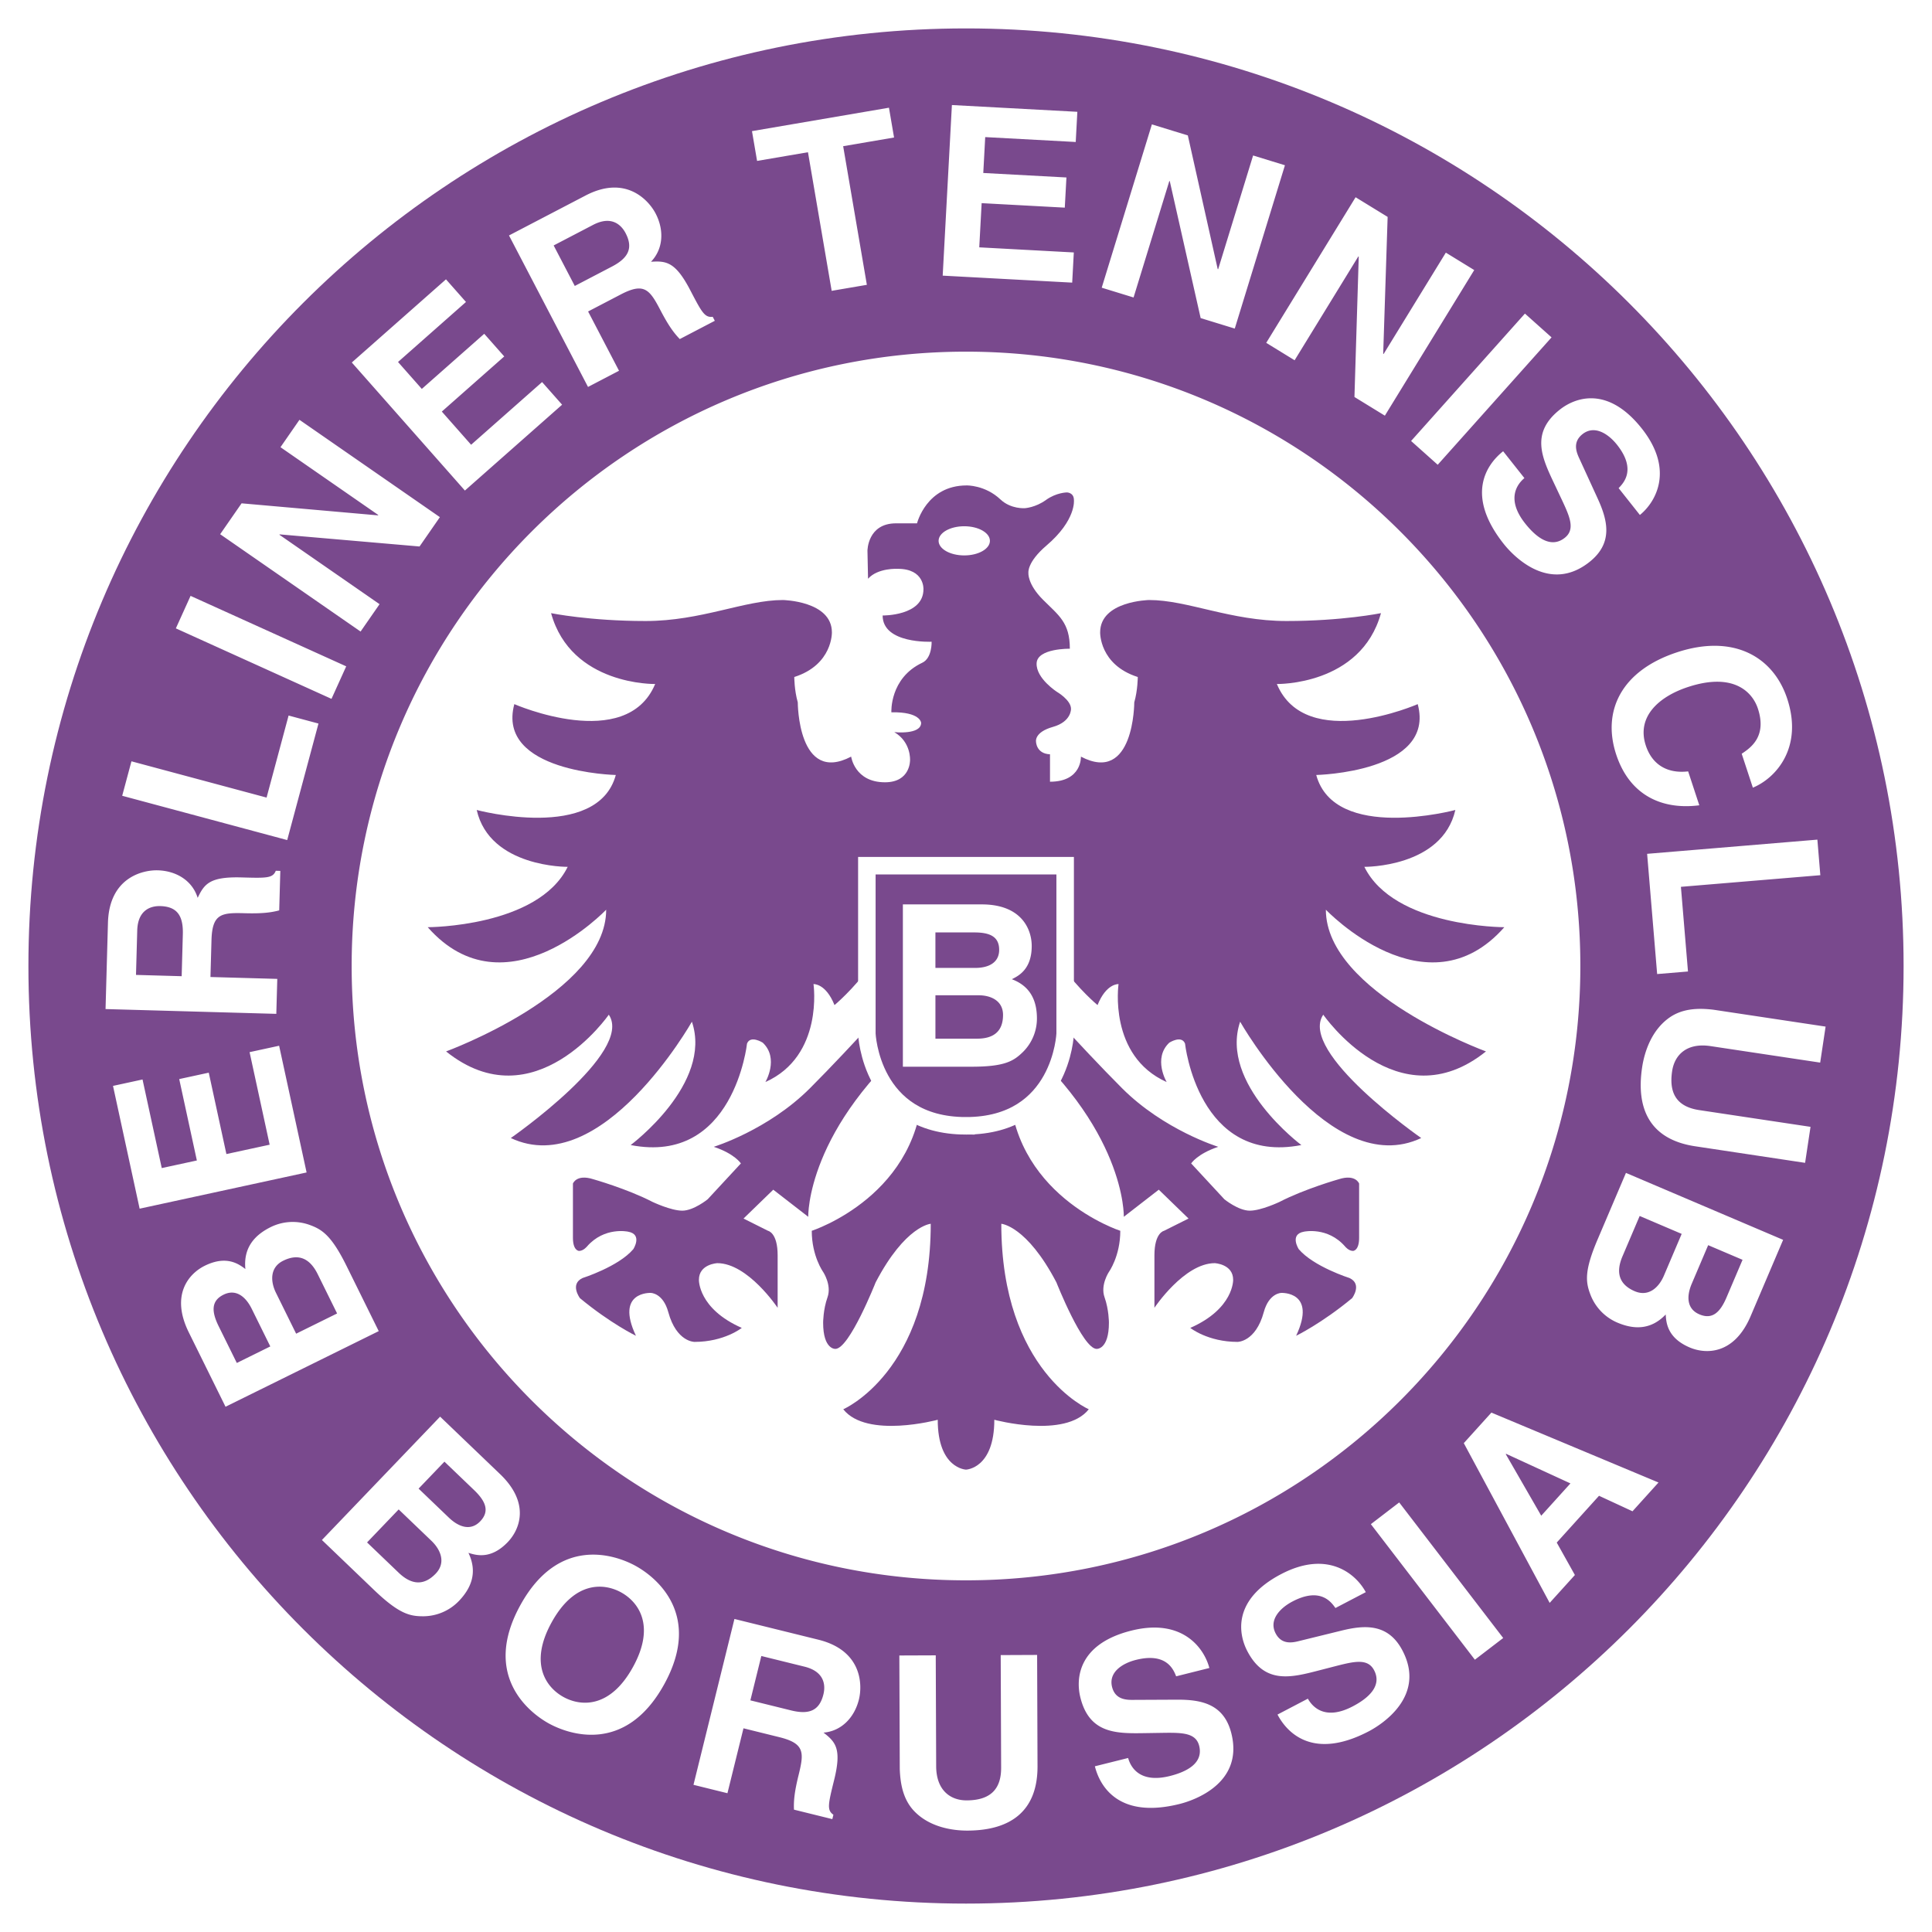 <svg xmlns="http://www.w3.org/2000/svg" width="2500" height="2500" viewBox="0 0 192.756 192.756"><g fill-rule="evenodd" clip-rule="evenodd"><path fill="#fff" d="M0 0h192.756v192.756H0V0z"/><path d="M189.922 96.378c0 51.663-41.881 93.544-93.544 93.544S2.835 148.041 2.835 96.378 44.716 2.835 96.378 2.835c51.663-.001 93.544 41.88 93.544 93.543z" fill="#79498d"/><path d="M157.672 96.378c0 33.851-27.443 61.292-61.294 61.292s-61.293-27.441-61.293-61.292 27.442-61.293 61.293-61.293 61.294 27.442 61.294 61.293zM29.546 133.062l-2.007-4.066c-.568-1.148-.625-2.551.717-3.213 1.554-.768 2.676-.209 3.443 1.344l1.934 3.918-4.087 2.017zm8.24-.255l-3.195-6.471c-1.545-3.129-2.487-3.697-3.769-4.15a4.955 4.955 0 0 0-3.803.236c-1.511.746-2.76 1.973-2.537 4.191-.635-.48-1.861-1.41-4.054-.328-1.575.777-3.444 2.891-1.595 6.639l3.668 7.428 15.285-7.545zm-14.159 3.177l-1.808-3.662c-.715-1.447-.773-2.531.483-3.15 1.213-.6 2.197.16 2.817 1.416l1.849 3.746-3.341 1.65zM14.221 107.701l1.917 8.838 3.503-.758-1.76-8.121 2.947-.639 1.76 8.12 4.315-.934-2.002-9.234 2.947-.639 2.741 12.643-16.658 3.613-2.656-12.25 2.946-.639zM18.125 97.396l-4.557-.129.124-4.437c.059-2.088 1.399-2.454 2.301-2.429 1.685.047 2.3.967 2.248 2.817l-.116 4.178zm9.442 3.756l.098-3.488-6.668-.188.103-3.678c.074-2.634.98-2.751 3.305-2.686 1.756.049 2.639-.068 3.452-.283l.11-3.939-.451-.013c-.306.751-.923.734-3.415.664-3.18-.089-3.723.656-4.379 2.039-.522-1.701-2.109-2.695-3.984-2.748-1.471-.042-4.84.696-4.967 5.228l-.241 8.614 17.037.478zM26.596 79.575l2.197-8.186 2.981.8-3.12 11.625-16.463-4.419.923-3.439 13.482 3.619zM34.542 66.481l-1.469 3.244-15.528-7.032 1.469-3.243 15.528 7.031zM27.984 44.617l1.893-2.732 14.01 9.711-2.029 2.927-13.952-1.208-.028.039 9.991 6.925-1.894 2.731-14.009-9.711 2.137-3.082 13.61 1.201.027-.039-9.756-6.762zM46.491 30.128l-6.78 5.988 2.373 2.686 6.228-5.5 1.996 2.26-6.228 5.5 2.923 3.311 7.082-6.255 1.996 2.259-9.698 8.565L35.1 36.166l9.395-8.297 1.996 2.259zM57.346 28.53l-2.108-4.041 3.936-2.053c1.853-.966 2.825.025 3.242.825.779 1.494.276 2.479-1.366 3.336l-3.704 1.933zm1.32 10.075l3.094-1.614-3.085-5.915 3.262-1.701c2.337-1.219 2.88-.485 3.956 1.578.812 1.557 1.345 2.27 1.929 2.876l3.494-1.823-.208-.399c-.806.098-1.091-.449-2.244-2.659-1.471-2.821-2.386-2.933-3.914-2.832 1.231-1.285 1.326-3.155.459-4.818-.681-1.305-2.965-3.889-6.986-1.791l-7.641 3.985 7.884 15.113zM86.487 28.417l-3.511.6-2.365-13.829-5.077.867-.509-2.972 13.666-2.337.509 2.973-5.078.867 2.365 13.831zM107.326 14.166l-9.031-.488-.193 3.58 8.296.448-.164 3.01-8.295-.448-.238 4.409 9.434.51-.162 3.01-12.92-.697.919-17.021 12.516.676-.162 3.011zM125.023 15.512l3.176.976-5.006 16.294-3.404-1.046-3.08-13.661-.045-.015-3.568 11.619-3.178-.976 5.006-16.293 3.586 1.101 2.98 13.333.047.015 3.486-11.347zM144.252 25.205l2.832 1.739-8.916 14.527-3.035-1.863.429-13.998-.041-.025-6.357 10.359-2.832-1.738 8.916-14.527 3.197 1.962-.443 13.655.039.026 6.211-10.117zM143.441 46.37l-2.656-2.373 11.358-12.71 2.656 2.373-11.358 12.71zM152.09 47.7c-.729.609-1.848 2.103.086 4.539 1.047 1.32 2.529 2.539 3.943 1.417 1.041-.826.523-2.052-.264-3.73l-.801-1.698c-1.209-2.556-2.377-5.022.562-7.353 1.486-1.181 4.744-2.461 8.182 1.873 3.244 4.092 1.438 7.314-.186 8.631L161.49 48.7c.535-.546 1.771-1.891-.16-4.327-.842-1.061-2.236-2.015-3.445-1.057-1.041.826-.586 1.859-.273 2.521l1.783 3.889c.998 2.178 1.582 4.441-.816 6.344-4.018 3.187-7.617-.625-8.547-1.797-3.865-4.873-1.721-7.938-.064-9.251l2.122 2.678zM173.77 75.202c.881-.589 2.537-1.709 1.615-4.505-.533-1.624-2.402-3.658-6.98-2.152-2.908.958-5.146 2.968-4.203 5.832.615 1.872 2.105 2.832 4.225 2.584l1.113 3.383c-3.742.481-6.957-1.01-8.293-5.069-1.416-4.307.477-8.354 6.068-10.194 5.66-1.862 9.623.458 10.996 4.63 1.596 4.848-1.096 7.908-3.428 8.875l-1.113-3.384zM167.705 88.479l.705 8.447-3.076.256-1-11.995 16.986-1.416.295 3.548-13.91 1.16zM169.131 114.365c-4.436-.668-5.936-3.629-5.295-7.879.232-1.549.953-3.793 2.848-5.045 1.17-.76 2.584-.908 4.281-.699l11.176 1.682-.541 3.592-10.939-1.646c-2.348-.354-3.586.852-3.832 2.496-.365 2.418.66 3.58 2.703 3.889l11.104 1.67-.541 3.592-10.964-1.652zM167.781 123.105l-1.775 4.172c-.504 1.18-1.529 2.135-2.906 1.549-1.594-.68-1.902-1.895-1.223-3.488l1.713-4.02 4.191 1.787zm-5.56-6.085l-2.828 6.641c-1.369 3.209-1.186 4.295-.693 5.562a4.952 4.952 0 0 0 2.656 2.73c1.551.66 3.293.811 4.832-.807.049.797.143 2.332 2.393 3.291 1.617.688 4.438.729 6.076-3.115l3.246-7.623-15.682-6.679zm11.633 8.671l-1.6 3.756c-.633 1.486-1.416 2.236-2.705 1.686-1.246-.529-1.311-1.77-.762-3.059l1.637-3.844 3.43 1.461zM39.776 150.596l3.274 3.137c.925.889 1.457 2.186.422 3.266-1.199 1.252-2.445 1.109-3.696-.088l-3.154-3.023 3.154-3.292zm-7.659 3.05l5.21 4.994c2.52 2.414 3.6 2.627 4.959 2.615a4.963 4.963 0 0 0 3.494-1.52c1.167-1.217 1.922-2.795.955-4.807.761.236 2.231.691 3.923-1.072 1.215-1.27 2.251-3.895-.766-6.785l-5.982-5.732-11.793 12.307zm12.225-7.816l2.948 2.826c1.166 1.117 1.59 2.115.621 3.127-.936.977-2.12.598-3.131-.371l-3.017-2.891 2.579-2.691zM55.041 161.855c2.306-4.178 5.249-3.91 6.933-2.98s3.479 3.277 1.173 7.453c-2.306 4.18-5.249 3.91-6.932 2.98-1.684-.929-3.48-3.277-1.174-7.453zm-3.118-1.72c-3.867 7.004.859 10.725 2.833 11.814 1.975 1.088 7.641 3.105 11.507-3.898 3.866-7.006-.86-10.725-2.834-11.814-1.973-1.092-7.64-3.108-11.506 3.898zM74.865 169.645l1.093-4.426 4.31 1.064c2.028.502 2.101 1.889 1.885 2.764-.404 1.637-1.434 2.043-3.231 1.6l-4.057-1.002zm-5.676 8.427l3.388.838 1.6-6.477 3.572.883c2.559.631 2.48 1.541 1.923 3.799-.421 1.707-.493 2.594-.457 3.434l3.826.945.108-.438c-.669-.459-.521-1.059.076-3.479.763-3.088.15-3.777-1.062-4.713 1.773-.148 3.082-1.488 3.532-3.309.353-1.43.348-4.879-4.053-5.965l-8.367-2.066-4.086 16.548zM103.514 176.203c.018 4.486-2.682 6.42-6.979 6.436-1.567.006-3.895-.365-5.42-2.045-.93-1.041-1.291-2.416-1.345-4.125l-.042-11.301 3.632-.014.042 11.064c.009 2.373 1.39 3.412 3.052 3.406 2.446-.01 3.438-1.201 3.43-3.266l-.043-11.229 3.633-.016.04 11.09zM112.553 175.395c.254.916 1.152 2.551 4.17 1.797 1.635-.41 3.357-1.256 2.92-3.008-.324-1.289-1.654-1.322-3.508-1.299l-1.877.029c-2.828.045-5.557.092-6.467-3.547-.461-1.842-.283-5.336 5.084-6.68 5.064-1.268 7.254 1.709 7.783 3.729l-3.314.83c-.277-.713-.992-2.395-4.008-1.639-1.314.328-2.758 1.203-2.385 2.701.324 1.289 1.451 1.299 2.184 1.289l4.277-.02c2.395-.012 4.699.391 5.441 3.363 1.246 4.975-3.713 6.68-5.162 7.041-6.035 1.51-7.941-1.707-8.455-3.758l3.317-.828zM130.486 169.477c.463.83 1.719 2.209 4.475.768 1.494-.779 2.969-2.006 2.133-3.605-.615-1.178-1.916-.9-3.713-.443l-1.818.469c-2.738.707-5.381 1.393-7.117-1.932-.881-1.684-1.527-5.123 3.377-7.686 4.629-2.42 7.453-.037 8.441 1.803l-3.029 1.582c-.436-.629-1.523-2.096-4.281-.654-1.199.627-2.398 1.816-1.684 3.184.615 1.178 1.715.926 2.424.742l4.154-1.02c2.326-.572 4.66-.721 6.078 1.992 2.377 4.545-2.045 7.365-3.369 8.059-5.514 2.879-8.121.197-9.1-1.674l3.029-1.585zM149.975 163.424l-2.827 2.166-10.377-13.524 2.827-2.168 10.377 13.526zM150.232 145.082l.031-.035 6.42 2.953-2.914 3.223-3.537-6.141zm5.084 8.82l4.219-4.668 3.34 1.547 2.594-2.871-16.672-6.975-2.754 3.047 8.568 15.938 2.516-2.781-1.811-3.237z" fill="#fff"/><path d="M107.842 75.488c5.324 2.793 5.324-5.412 5.324-5.412.35-1.222.35-2.531.35-2.531-3.842-1.222-3.754-4.452-3.754-4.452 0-3.142 4.889-3.229 4.889-3.229 3.84 0 8.117 2.095 13.703 2.095s9.426-.785 9.426-.785c-2.008 7.244-10.387 7.069-10.387 7.069 2.881 6.896 14.053 2.008 14.053 2.008 1.832 6.808-10.125 7.07-10.125 7.07 1.834 6.721 13.879 3.491 13.879 3.491-1.311 5.76-9.078 5.673-9.078 5.673 2.967 6.022 13.965 6.022 13.965 6.022-7.768 8.816-17.805-1.746-17.805-1.746 0 8.292 15.973 14.14 15.973 14.14-8.816 7.07-16.234-3.666-16.234-3.666-2.531 3.754 9.775 12.307 9.775 12.307-9.078 4.277-18.068-11.607-18.068-11.607-2.094 6.195 6.109 12.307 6.109 12.307-10.299 2.008-11.607-10.125-11.607-10.125-.35-.873-1.572-.088-1.572-.088-1.658 1.572-.26 3.928-.26 3.928-5.85-2.619-4.801-9.775-4.801-9.775s-1.223-.088-2.096 2.096c0 0-7.332-6.023-7.332-14.053l-.086 11.784s5.672 6.371 9.861 10.561 9.602 5.848 9.602 5.848c-2.094.697-2.705 1.658-2.705 1.658l3.316 3.578s1.396 1.135 2.531 1.135 2.967-.873 2.967-.873c2.531-1.309 5.936-2.27 5.936-2.27 1.658-.523 2.008.438 2.008.438v5.412c0 1.309-.611 1.309-.611 1.309-.438 0-.785-.436-.785-.436-1.746-2.008-4.104-1.484-4.104-1.484-1.482.262-.523 1.746-.523 1.746 1.484 1.744 5.062 2.879 5.062 2.879 1.311.611.262 2.008.262 2.008-3.055 2.531-5.586 3.754-5.586 3.754 2.096-4.451-1.482-4.277-1.482-4.277s-1.223 0-1.746 1.92c-.816 2.99-2.619 2.967-2.619 2.967-2.967 0-4.713-1.396-4.713-1.396 4.363-1.92 4.277-4.799 4.277-4.799 0-1.572-1.834-1.66-1.834-1.66-3.055 0-6.021 4.453-6.021 4.453v-5.238c0-2.27.959-2.443.959-2.443l2.445-1.223-2.969-2.879-3.49 2.705s.262-8.902-11.434-18.592v5.062c0 11.348 11.084 14.926 11.084 14.926 0 2.531-1.135 4.102-1.135 4.102s-.873 1.311-.436 2.531c.436 1.223.436 2.531.436 2.531 0 2.707-1.223 2.619-1.223 2.619-1.396 0-4.014-6.633-4.014-6.633-2.969-5.674-5.5-5.85-5.5-5.85 0 14.752 8.729 18.506 8.729 18.506-2.355 2.967-9.426 1.047-9.426 1.047 0 4.887-2.823 4.975-2.823 4.975s-2.822-.088-2.822-4.975c0 0-7.07 1.92-9.427-1.047 0 0 8.729-3.754 8.729-18.506 0 0-2.531.176-5.499 5.85 0 0-2.618 6.633-4.015 6.633 0 0-1.222.088-1.222-2.619 0 0 0-1.309.436-2.531.437-1.221-.436-2.531-.436-2.531s-1.135-1.57-1.135-4.102c0 0 11.085-3.578 11.085-14.926v-5.062c-11.696 9.689-11.435 18.592-11.435 18.592l-3.491-2.705-2.967 2.879 2.444 1.223s.96.174.96 2.443v5.238s-2.967-4.453-6.022-4.453c0 0-1.833.088-1.833 1.66 0 0-.087 2.879 4.277 4.799 0 0-1.746 1.396-4.713 1.396 0 0-1.803.023-2.618-2.967-.523-1.92-1.746-1.92-1.746-1.92s-3.579-.174-1.484 4.277c0 0-2.531-1.223-5.586-3.754 0 0-1.047-1.396.262-2.008 0 0 3.579-1.135 5.062-2.879 0 0 .96-1.484-.523-1.746 0 0-2.357-.523-4.103 1.484 0 0-.349.436-.786.436 0 0-.611 0-.611-1.309v-5.412s.349-.961 2.007-.438c0 0 3.404.961 5.935 2.27 0 0 1.833.873 2.968.873s2.531-1.135 2.531-1.135l3.316-3.578s-.61-.961-2.706-1.658c0 0 5.412-1.658 9.601-5.848s9.863-10.561 9.863-10.561l-.087-11.784c0 8.03-7.332 14.053-7.332 14.053-.873-2.184-2.095-2.096-2.095-2.096s1.047 7.156-4.8 9.775c0 0 1.396-2.355-.262-3.928 0 0-1.222-.785-1.571.088 0 0-1.31 12.133-11.608 10.125 0 0 8.204-6.111 6.109-12.307 0 0-8.99 15.885-18.067 11.607 0 0 12.307-8.553 9.776-12.307 0 0-7.419 10.736-16.235 3.666 0 0 15.973-5.848 15.973-14.14 0 0-10.037 10.562-17.805 1.746 0 0 10.998 0 13.965-6.022 0 0-7.768.087-9.077-5.673 0 0 12.045 3.229 13.878-3.491 0 0-11.958-.262-10.125-7.07 0 0 11.172 4.888 14.052-2.008 0 0-8.378.175-10.386-7.069 0 0 3.84.785 9.426.785s9.863-2.095 13.704-2.095c0 0 4.888.087 4.888 3.229 0 0 .087 3.229-3.753 4.452 0 0 0 1.309.349 2.531 0 0 0 8.205 5.325 5.412 0 0 .349 2.561 3.375 2.561 2.56 0 2.501-2.211 2.501-2.211s.116-1.804-1.571-2.793c0 0 2.677.291 2.677-.932 0 0-.059-1.105-2.968-1.047 0 0-.194-3.402 3.084-4.946.989-.465.931-2.095.931-2.095s-4.888.233-4.888-2.618c0 0 4.073.059 4.073-2.619 0 0 .116-2.037-2.56-2.037 0 0-1.979-.116-2.968.989l-.058-2.793s0-2.735 2.852-2.735h2.094s.931-3.781 4.946-3.781c0 0 1.841-.052 3.374 1.396 1.047.989 2.443.873 2.443.873s1.049-.058 2.096-.815c1.047-.756 2.096-.756 2.096-.756s.697 0 .697.756c0 0 .254 1.991-2.734 4.539-1.979 1.688-1.805 2.735-1.805 2.735s-.115 1.105 1.455 2.676c1.572 1.571 2.678 2.27 2.678 4.888 0 0-3.26-.059-3.316 1.455-.059 1.513 2.035 2.852 2.035 2.852s1.396.814 1.396 1.687c0 0 .059 1.281-1.803 1.805-1.863.523-1.688 1.454-1.688 1.454s0 1.222 1.396 1.28v2.735c3.202-.001 3.085-2.503 3.085-2.503zM96.204 52.504c-1.414 0-2.56.651-2.56 1.455s1.146 1.455 2.56 1.455c1.414 0 2.56-.651 2.56-1.455s-1.147-1.455-2.56-1.455z" fill="#79498d"/><path d="M96.378 112.322c9.543 0 9.893-9.195 9.893-9.195V86.369H86.486v16.758s.35 9.195 9.892 9.195z" fill="#79498d" stroke="#fff" stroke-width="1.746" stroke-miterlimit="2.613"/><path d="M93.328 99.299h4.309c1.217 0 2.436.541 2.436 1.961 0 1.648-.947 2.369-2.594 2.369h-4.151v-4.33zm-3.247 7.127h6.856c3.315 0 4.194-.564 5.12-1.467a4.701 4.701 0 0 0 1.398-3.338c0-1.602-.52-3.18-2.504-3.924.676-.338 1.984-.992 1.984-3.315 0-1.669-1.016-4.15-4.984-4.15H90.08v16.194h.001zm3.247-13.397h3.879c1.535 0 2.48.405 2.48 1.736 0 1.286-1.059 1.805-2.391 1.805h-3.969v-3.541h.001z" fill="#fff"/></g></svg>